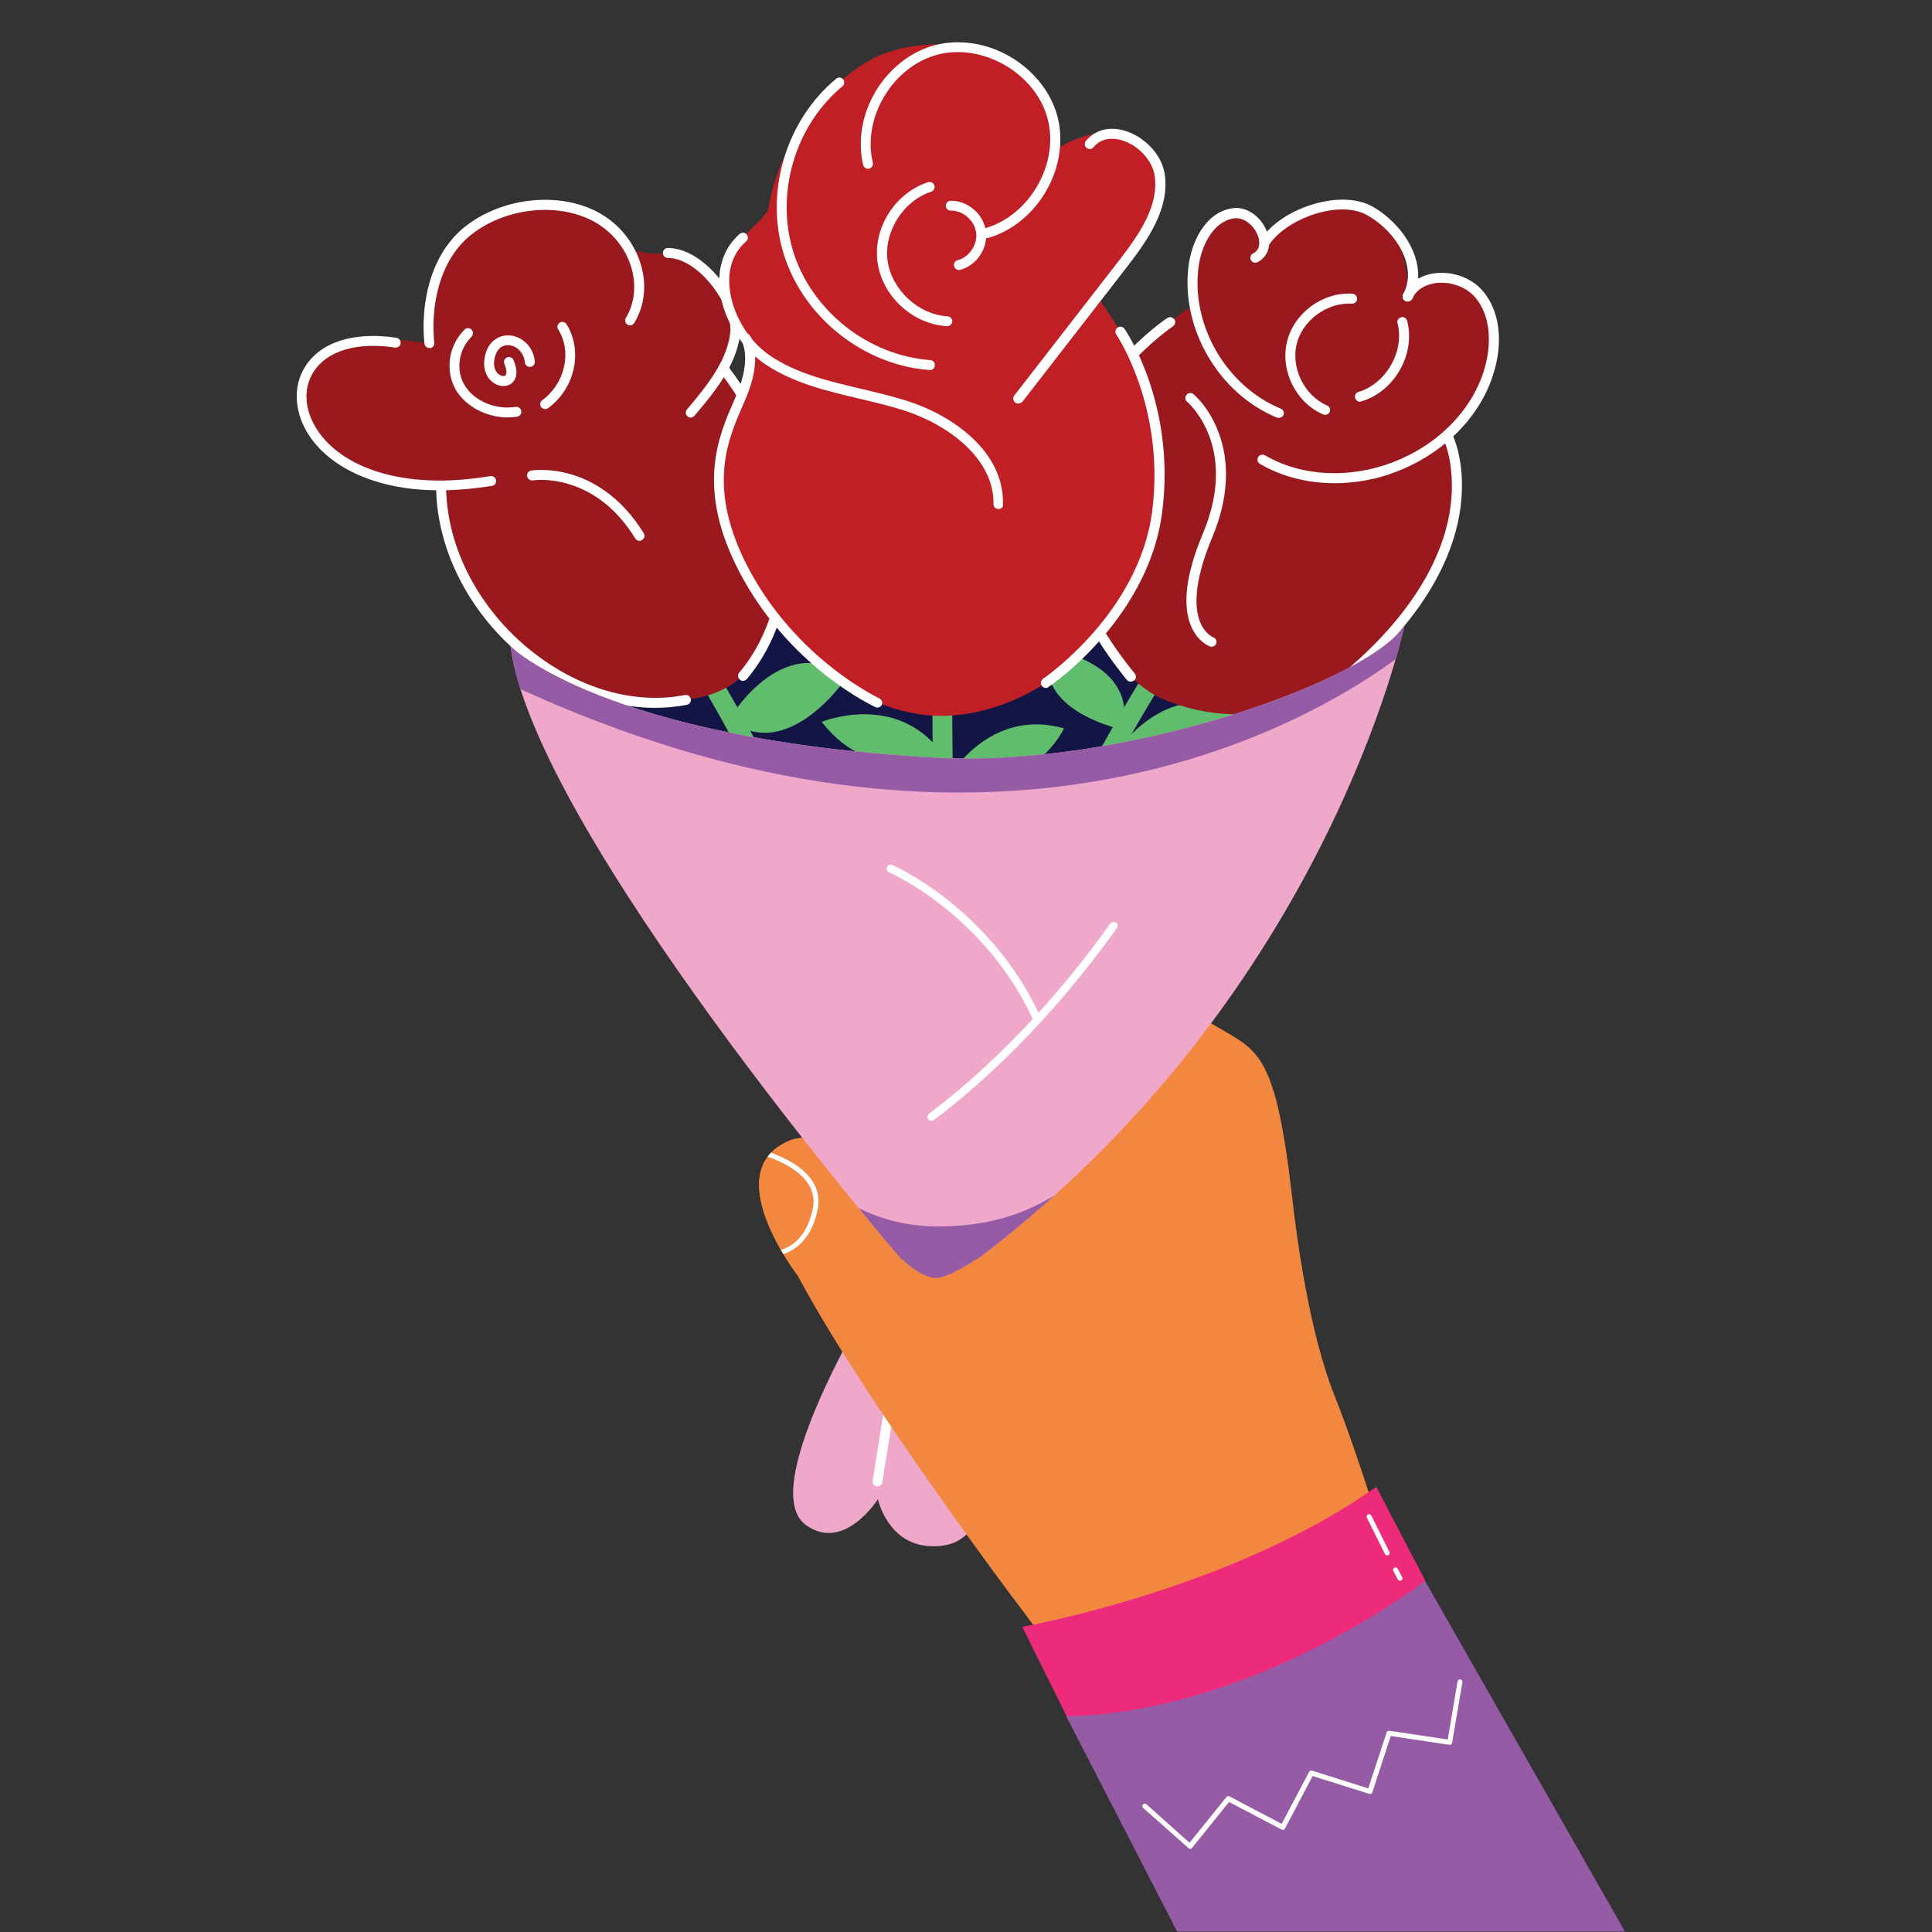 <svg xmlns="http://www.w3.org/2000/svg" xmlns:xlink="http://www.w3.org/1999/xlink" width="500" zoomAndPan="magnify" viewBox="0 0 375 375" height="500" preserveAspectRatio="xMidYMid meet" version="1.2"><rect x="0" y="0" width="375" height="375" fill="#333333" stroke="none"/><defs><clipPath id="25ba0f378e"><path d="M 206 306 L 325.094 306 L 325.094 374.918 L 206 374.918 Z M 206 306 "/></clipPath><clipPath id="84120284d5"><path d="M 147.105 222 L 159 222 L 159 244 L 147.105 244 Z M 147.105 222 "/></clipPath><clipPath id="843b815d18"><path d="M 269.734 302.617 C 269.734 302.617 263.938 283.172 259.02 270.871 C 254.133 258.602 251.73 240.477 250.797 232.336 C 247.664 204.953 244.383 204.074 236.832 199.652 C 206.387 181.938 189.348 177.809 189.348 177.809 C 172.723 167.266 189.438 209.316 189.438 209.316 C 205.801 231.016 198.422 235.848 198.422 235.848 C 182.469 254.914 178.34 243.141 178.34 243.141 C 172.371 215.613 153.723 221.207 153.723 221.207 C 138.734 226.828 154.836 247.562 154.836 247.562 C 170.816 277.402 207.969 325.105 207.969 325.105 Z M 269.734 302.617 "/></clipPath><clipPath id="6fbb5f8ad0"><path d="M 153 224 L 216 224 L 216 251 L 153 251 Z M 153 224 "/></clipPath><clipPath id="c71bba2ae6"><path d="M 190.695 243.668 C 257.879 192.215 272.574 121.492 272.574 121.492 C 265.402 132.27 218.098 149.109 181.504 147.059 C 117.219 143.484 99.098 125.477 99.098 125.477 C 103.723 161.32 174.301 243.668 174.301 243.668 C 174.301 243.668 145.523 288.121 156.414 296 C 163.852 301.387 170.406 290.992 170.406 290.992 C 170.406 290.992 172.223 299.57 180.305 300.098 C 190.082 300.742 190.316 291.52 190.316 291.52 C 190.316 291.52 194.793 303.172 203.164 298.574 C 211.098 294.184 199.652 262.938 191.309 246.711 Z M 190.695 243.668 "/></clipPath><clipPath id="be49c99061"><path d="M 99.098 121.316 L 272.691 121.316 L 272.691 154 L 99.098 154 Z M 99.098 121.316 "/></clipPath><clipPath id="1bf8beecbd"><path d="M 190.695 243.668 C 257.879 192.215 272.574 121.492 272.574 121.492 C 265.402 132.27 218.098 149.109 181.504 147.059 C 117.219 143.484 99.098 125.477 99.098 125.477 C 103.723 161.32 174.301 243.668 174.301 243.668 C 174.301 243.668 145.523 288.121 156.414 296 C 163.852 301.387 170.406 290.992 170.406 290.992 C 170.406 290.992 172.223 299.57 180.305 300.098 C 190.082 300.742 190.316 291.52 190.316 291.52 C 190.316 291.52 194.793 303.172 203.164 298.574 C 211.098 294.184 199.652 262.938 191.309 246.711 Z M 190.695 243.668 "/></clipPath><clipPath id="7c4afba9d3"><path d="M 206 306 L 219.414 306 L 219.414 311 L 206 311 Z M 206 306 "/></clipPath><clipPath id="7ea929e247"><path d="M 149.625 212.977 C 149.625 212.977 167.539 236.492 174.301 243.668 C 175.766 245.219 179.133 248.031 181.68 248.059 C 184.254 248.09 190.695 243.668 190.695 243.668 L 219.148 271.691 L 208.406 310.023 L 167.219 310.902 L 142.742 306.363 L 139.582 278.426 L 136.215 228.703 Z M 149.625 212.977 "/></clipPath><clipPath id="596a2510f0"><path d="M 147 212.977 L 219.414 212.977 L 219.414 311 L 147 311 Z M 147 212.977 "/></clipPath><clipPath id="7fa98cf3d9"><path d="M 149.625 212.977 C 149.625 212.977 167.539 236.492 174.301 243.668 C 175.766 245.219 179.133 248.031 181.68 248.059 C 184.254 248.09 190.695 243.668 190.695 243.668 L 219.148 271.691 L 208.406 310.023 L 167.219 310.902 L 142.742 306.363 L 139.582 278.426 L 136.215 228.703 Z M 149.625 212.977 "/></clipPath><clipPath id="85012299ee"><path d="M 147.105 222 L 159 222 L 159 244 L 147.105 244 Z M 147.105 222 "/></clipPath><clipPath id="200f8691f1"><path d="M 149.625 212.977 C 149.625 212.977 167.539 236.492 174.301 243.668 C 175.766 245.219 179.133 248.031 181.68 248.059 C 184.254 248.09 190.695 243.668 190.695 243.668 L 219.148 271.691 L 208.406 310.023 L 167.219 310.902 L 142.742 306.363 L 139.582 278.426 L 136.215 228.703 Z M 149.625 212.977 "/></clipPath><clipPath id="c174efa53f"><path d="M 269.734 302.617 C 269.734 302.617 263.938 283.172 259.02 270.871 C 254.133 258.602 251.73 240.477 250.797 232.336 C 247.664 204.953 244.383 204.074 236.832 199.652 C 206.387 181.938 189.348 177.809 189.348 177.809 C 172.723 167.266 189.438 209.316 189.438 209.316 C 205.801 231.016 198.422 235.848 198.422 235.848 C 182.469 254.914 178.34 243.141 178.34 243.141 C 172.371 215.613 153.723 221.207 153.723 221.207 C 138.734 226.828 154.836 247.562 154.836 247.562 C 170.816 277.402 207.969 325.105 207.969 325.105 Z M 269.734 302.617 "/></clipPath><clipPath id="6484e1c586"><path d="M 198 288 L 219.414 288 L 219.414 311 L 198 311 Z M 198 288 "/></clipPath><clipPath id="88760602b4"><path d="M 149.625 212.977 C 149.625 212.977 167.539 236.492 174.301 243.668 C 175.766 245.219 179.133 248.031 181.68 248.059 C 184.254 248.09 190.695 243.668 190.695 243.668 L 219.148 271.691 L 208.406 310.023 L 167.219 310.902 L 142.742 306.363 L 139.582 278.426 L 136.215 228.703 Z M 149.625 212.977 "/></clipPath></defs><g id="098c9fd1ae"><g clip-rule="nonzero" clip-path="url(#25ba0f378e)"><path style=" stroke:none;fill-rule:nonzero;fill:#965ba5;fill-opacity:1;" d="M 206.973 333.16 L 328.664 569.426 L 411.305 543.098 L 276.586 306.832 L 207.41 326.25 Z M 206.973 333.16 "/></g><path style=" stroke:none;fill-rule:nonzero;fill:#f28740;fill-opacity:1;" d="M 269.734 302.617 C 269.734 302.617 263.938 283.172 259.02 270.871 C 254.133 258.602 251.73 240.477 250.797 232.336 C 247.664 204.953 244.383 204.074 236.832 199.652 C 206.387 181.938 189.348 177.809 189.348 177.809 C 172.723 167.266 189.438 209.316 189.438 209.316 C 205.801 231.016 198.422 235.848 198.422 235.848 C 182.469 254.914 178.34 243.141 178.34 243.141 C 172.371 215.613 153.723 221.207 153.723 221.207 C 138.734 226.828 154.836 247.562 154.836 247.562 C 170.816 277.402 207.969 325.105 207.969 325.105 Z M 269.734 302.617 "/><g clip-rule="nonzero" clip-path="url(#84120284d5)"><g clip-rule="nonzero" clip-path="url(#843b815d18)"><path style=" stroke:none;fill-rule:nonzero;fill:#ffffff;fill-opacity:1;" d="M 150.707 243.695 C 150.441 243.695 150.238 243.492 150.238 243.258 C 150.238 242.992 150.414 242.758 150.676 242.758 C 150.91 242.73 156.297 242.32 157.789 234.414 C 159.285 226.566 146.375 223.695 146.227 223.695 C 145.965 223.637 145.816 223.375 145.875 223.141 C 145.934 222.875 146.168 222.73 146.434 222.789 C 146.988 222.906 160.395 225.863 158.727 234.617 C 157.09 243.258 150.824 243.695 150.707 243.695 C 150.734 243.695 150.734 243.695 150.707 243.695 Z M 150.707 243.695 "/></g></g><path style=" stroke:none;fill-rule:nonzero;fill:#ee2b7b;fill-opacity:1;" d="M 198.422 315.766 C 198.422 315.766 239.086 308.562 267.129 288.59 L 276.645 306.805 C 276.645 306.805 243.855 332.34 207.031 333.129 Z M 198.422 315.766 "/><path style=" stroke:none;fill-rule:nonzero;fill:#ffffff;fill-opacity:1;" d="M 269.266 301.914 C 269.09 301.914 268.914 301.824 268.828 301.648 L 265.316 294.594 C 265.199 294.359 265.285 294.066 265.52 293.949 C 265.754 293.832 266.047 293.918 266.164 294.152 L 269.676 301.211 C 269.793 301.445 269.707 301.738 269.473 301.855 C 269.414 301.883 269.355 301.914 269.266 301.914 Z M 269.266 301.914 "/><path style=" stroke:none;fill-rule:nonzero;fill:#ffffff;fill-opacity:1;" d="M 271.727 306.805 C 271.551 306.805 271.402 306.715 271.316 306.57 L 270.438 304.93 C 270.32 304.695 270.41 304.402 270.645 304.285 C 270.879 304.168 271.168 304.258 271.285 304.492 L 272.164 306.129 C 272.281 306.363 272.195 306.656 271.961 306.773 C 271.871 306.805 271.812 306.805 271.727 306.805 Z M 271.727 306.805 "/><path style=" stroke:none;fill-rule:nonzero;fill:#ffffff;fill-opacity:1;" d="M 230.977 358.812 C 230.859 358.812 230.742 358.785 230.656 358.695 L 221.871 350.906 C 221.668 350.73 221.668 350.438 221.844 350.234 C 222.02 350.027 222.312 350.027 222.516 350.203 L 230.887 357.672 L 238.062 348.797 C 238.207 348.621 238.441 348.562 238.645 348.68 L 248.773 354.012 L 254.102 343.906 C 254.219 343.703 254.453 343.613 254.66 343.672 L 265.578 347.129 L 269.148 336.266 C 269.207 336.031 269.441 335.914 269.676 335.941 L 281.008 337.641 L 282.91 326.367 C 282.969 326.102 283.203 325.926 283.465 325.984 C 283.727 326.043 283.902 326.277 283.844 326.543 L 281.855 338.285 C 281.797 338.547 281.562 338.723 281.328 338.664 L 269.941 336.969 L 266.367 347.891 C 266.281 348.125 266.02 348.27 265.785 348.184 L 254.777 344.727 L 249.418 354.918 C 249.359 355.035 249.273 355.125 249.125 355.152 C 249.008 355.184 248.891 355.184 248.773 355.125 L 238.559 349.766 L 231.328 358.727 C 231.238 358.812 231.121 358.902 231.004 358.902 C 231.004 358.812 231.004 358.812 230.977 358.812 Z M 230.977 358.812 "/><path style=" stroke:none;fill-rule:nonzero;fill:#131544;fill-opacity:1;" d="M 103.254 124.598 C 103.254 124.598 183.492 58.035 268.621 124.801 L 211.422 173.414 L 124.125 149.578 Z M 103.254 124.598 "/><path style=" stroke:none;fill-rule:nonzero;fill:#60bd6e;fill-opacity:1;" d="M 166.133 207.441 C 161.508 183.957 151.82 162.141 144.531 147.965 C 136.625 132.594 129.688 122.664 129.602 122.578 L 132.762 120.379 C 132.82 120.469 139.848 130.602 147.926 146.18 C 155.332 160.559 165.199 182.785 169.91 206.738 Z M 166.133 207.441 "/><path style=" stroke:none;fill-rule:nonzero;fill:#99191e;fill-opacity:1;" d="M 149.332 89.164 C 147.223 84.449 146.785 84.535 145.172 79.676 C 144.031 76.191 140.195 74.082 140.812 70.684 C 145.086 59.969 138.82 49.043 127.23 49.191 C 120.262 49.277 120.055 44.711 115.547 41.957 C 99.594 33.492 77.871 50.449 83.348 66.555 C 76.059 65.969 68.445 63.891 62.621 69.457 C 49.445 83.512 70.496 95.988 85.629 95.051 C 87.914 112.328 92.773 119.094 106.914 130.074 C 111.156 133.645 129.219 139.59 133.141 135.812 C 155.07 133.676 155.215 103.688 149.332 89.164 Z M 149.332 89.164 "/><path style=" stroke:none;fill-rule:nonzero;fill:#ffffff;fill-opacity:1;" d="M 127.141 137.395 C 118.562 137.395 109.664 134.086 101.938 127.879 C 91.398 119.473 84.957 107.23 84.664 95.109 C 84.664 94.582 85.074 94.141 85.602 94.113 C 86.129 94.113 86.566 94.523 86.598 95.051 C 86.891 106.617 93.066 118.301 103.137 126.355 C 112.355 133.703 123.188 136.809 132.938 134.906 C 133.465 134.789 133.961 135.141 134.078 135.668 C 134.195 136.195 133.844 136.691 133.316 136.809 C 131.297 137.191 129.219 137.395 127.141 137.395 Z M 127.141 137.395 "/><path style=" stroke:none;fill-rule:nonzero;fill:#ffffff;fill-opacity:1;" d="M 98.539 81.023 C 94.531 81.023 90.547 79 88.586 75.84 C 86.332 72.148 86.977 67.141 90.168 63.98 C 90.547 63.598 91.164 63.598 91.516 63.98 C 91.895 64.359 91.895 64.973 91.516 65.355 C 88.969 67.902 88.41 71.914 90.227 74.844 C 92.07 77.859 96.199 79.586 100.062 78.973 C 100.59 78.883 101.086 79.234 101.176 79.762 C 101.262 80.289 100.91 80.789 100.383 80.875 C 99.77 80.965 99.156 81.023 98.539 81.023 Z M 98.539 81.023 "/><path style=" stroke:none;fill-rule:nonzero;fill:#ffffff;fill-opacity:1;" d="M 105.828 79.41 C 105.535 79.41 105.242 79.266 105.039 79.031 C 104.715 78.59 104.832 78.008 105.242 77.684 C 109.664 74.461 111.07 68.285 108.348 63.949 C 108.055 63.512 108.199 62.895 108.641 62.633 C 109.078 62.34 109.695 62.484 109.957 62.926 C 113.207 68.137 111.598 75.457 106.355 79.234 C 106.211 79.352 106.004 79.41 105.828 79.41 Z M 105.828 79.41 "/><path style=" stroke:none;fill-rule:nonzero;fill:#ffffff;fill-opacity:1;" d="M 144.207 132.152 C 143.973 132.152 143.77 132.094 143.594 131.918 C 143.184 131.566 143.125 130.98 143.477 130.57 C 155.535 116.281 154.016 90.805 140.02 72.59 C 139.699 72.18 139.789 71.562 140.195 71.242 C 140.605 70.918 141.223 71.008 141.543 71.418 C 148.336 80.289 152.551 91.242 153.371 102.312 C 154.25 113.879 151.234 124.332 144.969 131.801 C 144.766 132.035 144.473 132.152 144.207 132.152 Z M 144.207 132.152 "/><path style=" stroke:none;fill-rule:nonzero;fill:#ffffff;fill-opacity:1;" d="M 134.078 81.051 C 133.844 81.051 133.641 80.992 133.465 80.816 C 133.055 80.465 132.996 79.879 133.348 79.469 C 136.832 75.34 141.133 70.188 141.75 64.535 C 142.043 61.781 140.227 57.594 137.301 54.375 C 134.84 51.648 132.059 50.07 129.688 50.07 C 129.66 50.07 129.66 50.07 129.629 50.07 C 129.102 50.07 128.664 49.629 128.664 49.102 C 128.664 48.574 129.102 48.137 129.629 48.137 C 129.66 48.137 129.66 48.137 129.688 48.137 C 132.613 48.137 135.895 49.922 138.762 53.055 C 142.07 56.715 144.062 61.402 143.68 64.711 C 143.008 70.949 138.469 76.367 134.812 80.672 C 134.605 80.934 134.344 81.051 134.078 81.051 Z M 134.078 81.051 "/><path style=" stroke:none;fill-rule:nonzero;fill:#ffffff;fill-opacity:1;" d="M 83.348 67.551 C 82.848 67.551 82.438 67.172 82.379 66.672 C 81.621 59.207 83.348 49.277 90.547 43.773 C 97.719 38.297 108.434 37.184 115.957 41.137 C 120.086 43.305 123.188 47.109 124.449 51.562 C 125.559 55.457 125.09 59.383 123.129 62.66 C 122.867 63.129 122.254 63.277 121.812 63.012 C 121.344 62.75 121.199 62.133 121.492 61.695 C 123.16 58.883 123.539 55.488 122.602 52.117 C 121.492 48.195 118.738 44.828 115.078 42.895 C 108.172 39.262 98.336 40.316 91.719 45.355 C 85.16 50.363 83.582 59.559 84.285 66.527 C 84.344 67.055 83.961 67.523 83.434 67.582 C 83.406 67.551 83.375 67.551 83.348 67.551 Z M 83.348 67.551 "/><path style=" stroke:none;fill-rule:nonzero;fill:#ffffff;fill-opacity:1;" d="M 85.277 95.168 C 80.594 95.168 76.293 94.551 72.484 93.293 C 65.461 91.008 61.801 87.262 59.984 84.508 C 57.086 80.086 56.797 74.961 59.254 71.125 C 62.27 66.352 68.738 64.332 76.938 65.559 C 77.461 65.648 77.812 66.117 77.754 66.645 C 77.695 67.172 77.199 67.523 76.672 67.465 C 69.266 66.352 63.469 68.078 60.863 72.18 C 58.785 75.43 59.078 79.645 61.598 83.48 C 63.234 85.973 66.574 89.398 73.102 91.508 C 79.277 93.496 86.715 93.82 95.172 92.414 C 95.699 92.324 96.199 92.676 96.285 93.203 C 96.375 93.73 96.023 94.23 95.496 94.316 C 91.867 94.875 88.5 95.168 85.277 95.168 Z M 85.277 95.168 "/><path style=" stroke:none;fill-rule:nonzero;fill:#ffffff;fill-opacity:1;" d="M 97.719 74.93 C 97.223 74.93 96.695 74.812 96.199 74.551 C 94.91 73.879 93.68 72.266 94.031 69.688 C 94.5 66.234 96.844 65.062 98.715 65.09 C 100.941 65.148 103.488 66.938 103.809 70.156 C 103.867 70.684 103.488 71.152 102.93 71.211 C 102.402 71.27 101.938 70.859 101.879 70.332 C 101.672 68.227 100.062 67.023 98.656 66.996 C 97.191 66.965 96.199 68.051 95.934 69.922 C 95.699 71.504 96.375 72.441 97.078 72.824 C 97.484 73.027 97.895 73.059 98.102 72.883 C 98.363 72.648 98.422 71.828 97.895 70.625 C 97.691 70.129 97.926 69.57 98.422 69.367 C 98.922 69.164 99.477 69.398 99.68 69.895 C 100.793 72.5 99.973 73.789 99.418 74.316 C 98.949 74.727 98.363 74.93 97.719 74.93 Z M 97.719 74.93 "/><path style=" stroke:none;fill-rule:nonzero;fill:#ffffff;fill-opacity:1;" d="M 124.125 104.977 C 123.805 104.977 123.48 104.832 123.305 104.508 C 119.91 99.031 115.547 95.488 110.309 93.938 C 106.414 92.766 103.457 93.234 103.43 93.234 C 102.902 93.32 102.402 92.969 102.316 92.441 C 102.227 91.918 102.578 91.418 103.105 91.332 C 103.254 91.301 106.445 90.805 110.746 92.035 C 114.699 93.176 120.379 96.105 124.945 103.484 C 125.238 103.922 125.09 104.539 124.625 104.801 C 124.477 104.918 124.301 104.977 124.125 104.977 Z M 124.125 104.977 "/><path style=" stroke:none;fill-rule:nonzero;fill:#60bd6e;fill-opacity:1;" d="M 164.496 131.273 C 164.496 131.273 153.105 148.523 141.484 139.738 C 141.457 139.738 151.555 122.254 164.496 131.273 Z M 164.496 131.273 "/><path style=" stroke:none;fill-rule:nonzero;fill:#60bd6e;fill-opacity:1;" d="M 241.484 139.473 C 241.484 139.473 229.777 152.887 218.125 144.188 C 218.125 144.188 228.488 130.426 241.484 139.473 Z M 241.484 139.473 "/><path style=" stroke:none;fill-rule:nonzero;fill:#60bd6e;fill-opacity:1;" d="M 190.316 217.926 L 186.539 217.195 C 191.66 191.191 202.348 167.117 210.398 151.449 C 219.148 134.555 226.762 123.574 226.848 123.457 L 230.012 125.652 C 229.953 125.77 222.43 136.547 213.793 153.266 C 205.859 168.699 195.352 192.391 190.316 217.926 Z M 190.316 217.926 "/><path style=" stroke:none;fill-rule:nonzero;fill:#99191e;fill-opacity:1;" d="M 289.582 62.074 C 288.09 57.273 286.918 57.508 283.145 54.227 C 281.328 52.645 273.773 54.727 273.25 57.594 C 273.219 57.828 273.832 46.086 267.453 42.016 C 263.121 36.891 251.469 40.199 246.285 45.676 C 244.59 42.602 240.637 39.176 235.633 43.273 C 230.887 47.199 231.297 58.648 231.062 59.734 C 227.785 60.961 213.586 74.93 210.191 81.988 C 199.242 104.539 213.762 130.66 225.734 135.695 C 243.562 143.223 261.273 135.141 268.68 124.801 C 275.035 115.898 288.938 94.961 281.211 85.004 C 285.953 83.129 291.809 69.25 289.582 62.074 Z M 289.582 62.074 "/><path style=" stroke:none;fill-rule:nonzero;fill:#ffffff;fill-opacity:1;" d="M 248.219 81.109 C 248.102 81.109 247.984 81.082 247.84 81.051 C 236.539 76.395 229.191 63.773 230.684 51.68 C 231.27 47.051 233.816 41.312 239.113 40.434 C 242.277 39.906 245.117 42.484 246.023 45.266 C 246.844 47.695 246.082 49.836 244.09 50.891 C 243.621 51.125 243.039 50.949 242.805 50.48 C 242.57 50.012 242.746 49.426 243.215 49.191 C 244.824 48.371 244.441 46.613 244.207 45.91 C 243.562 43.949 241.543 42.047 239.438 42.395 C 235.457 43.039 233.145 47.668 232.617 51.973 C 231.211 63.246 238.09 74.988 248.598 79.324 C 249.098 79.527 249.332 80.086 249.125 80.582 C 248.98 80.875 248.629 81.109 248.219 81.109 Z M 248.219 81.109 "/><path style=" stroke:none;fill-rule:nonzero;fill:#ffffff;fill-opacity:1;" d="M 273.219 58.531 C 273.074 58.531 272.926 58.504 272.781 58.414 C 272.312 58.18 272.137 57.594 272.371 57.098 C 275.211 51.738 270.996 44.973 265.461 41.812 C 259.957 38.617 249.477 42.512 246.258 47.637 C 245.965 48.078 245.379 48.223 244.941 47.93 C 244.5 47.637 244.355 47.051 244.648 46.613 C 246.492 43.684 250.18 41.109 254.602 39.73 C 259.168 38.297 263.531 38.441 266.484 40.141 C 272.809 43.801 277.551 51.68 274.125 58.004 C 273.922 58.355 273.57 58.531 273.219 58.531 Z M 273.219 58.531 "/><path style=" stroke:none;fill-rule:nonzero;fill:#ffffff;fill-opacity:1;" d="M 259.02 93.789 C 253.84 93.789 248.805 92.531 244.559 90.043 C 244.09 89.777 243.945 89.191 244.207 88.723 C 244.473 88.254 245.059 88.109 245.527 88.371 C 252.523 92.473 261.801 92.969 270.293 89.75 C 278.781 86.527 285.398 79.996 287.914 72.297 C 289.789 66.527 289.203 61.051 286.305 57.684 C 284.605 55.691 281.59 54.609 278.809 54.93 C 277.523 55.078 275.211 55.691 274.066 57.977 C 273.832 58.445 273.25 58.648 272.781 58.414 C 272.312 58.18 272.105 57.594 272.34 57.125 C 273.484 54.871 275.738 53.379 278.578 53.027 C 282.031 52.617 285.66 53.965 287.797 56.453 C 291.137 60.348 291.867 66.527 289.758 72.91 C 287.066 81.168 280.039 88.109 270.996 91.566 C 267.102 93.086 263.004 93.789 259.02 93.789 Z M 259.02 93.789 "/><path style=" stroke:none;fill-rule:nonzero;fill:#ffffff;fill-opacity:1;" d="M 257.207 80.523 C 257.09 80.523 256.941 80.496 256.824 80.438 C 251.527 78.152 248.453 71.945 249.801 66.352 C 251.145 60.758 256.738 56.629 262.504 57.008 C 263.031 57.039 263.441 57.508 263.414 58.035 C 263.383 58.562 262.914 58.973 262.387 58.941 C 257.617 58.648 252.785 62.164 251.672 66.82 C 250.562 71.477 253.195 76.805 257.586 78.707 C 258.086 78.914 258.289 79.5 258.086 79.969 C 257.938 80.32 257.559 80.523 257.207 80.523 Z M 257.207 80.523 "/><path style=" stroke:none;fill-rule:nonzero;fill:#ffffff;fill-opacity:1;" d="M 263.969 77.977 C 263.559 77.977 263.18 77.715 263.031 77.273 C 262.887 76.777 263.18 76.219 263.676 76.074 C 269.031 74.492 272.664 68.137 271.258 62.75 C 271.109 62.223 271.434 61.723 271.961 61.578 C 272.488 61.43 272.984 61.754 273.133 62.281 C 274.801 68.754 270.645 76.043 264.203 77.918 C 264.172 77.949 264.055 77.977 263.969 77.977 Z M 263.969 77.977 "/><path style=" stroke:none;fill-rule:nonzero;fill:#ffffff;fill-opacity:1;" d="M 235.164 125.535 C 235.047 125.535 234.957 125.504 234.84 125.477 C 234.754 125.445 232.586 124.656 231.27 121.727 C 229.426 117.57 230.156 111.449 233.492 103.543 C 240.578 86.617 230.508 78.066 230.422 77.977 C 230.012 77.625 229.953 77.039 230.305 76.629 C 230.656 76.219 231.238 76.16 231.648 76.512 C 231.766 76.602 234.578 78.941 236.391 83.598 C 238.09 87.844 239.262 94.875 235.281 104.332 C 231.445 113.5 231.941 118.391 232.996 120.879 C 233.934 123.074 235.426 123.66 235.484 123.691 C 235.98 123.867 236.246 124.422 236.07 124.918 C 235.922 125.301 235.543 125.535 235.164 125.535 Z M 235.164 125.535 "/><path style=" stroke:none;fill-rule:nonzero;fill:#ffffff;fill-opacity:1;" d="M 219.441 132.301 C 219.148 132.301 218.887 132.184 218.711 131.949 C 208.141 119.004 203.75 106.059 205.652 93.469 C 207.207 83.16 212.797 75.105 217.246 70.129 C 222.02 64.77 226.379 61.84 226.586 61.723 C 227.023 61.43 227.609 61.547 227.934 61.988 C 228.254 62.426 228.109 63.012 227.668 63.336 C 227.492 63.453 210.457 74.961 207.617 93.789 C 205.801 105.824 210.047 118.242 220.262 130.746 C 220.613 131.156 220.527 131.773 220.117 132.094 C 219.883 132.211 219.676 132.301 219.441 132.301 Z M 219.441 132.301 "/><path style=" stroke:none;fill-rule:nonzero;fill:#ffffff;fill-opacity:1;" d="M 258.32 134.758 C 258.027 134.758 257.734 134.641 257.559 134.379 C 257.234 133.969 257.293 133.352 257.734 133.031 C 274.77 119.793 279.98 107.555 281.355 99.59 C 282.82 91.008 280.305 85.504 280.273 85.445 C 280.039 84.977 280.246 84.391 280.742 84.156 C 281.211 83.922 281.797 84.125 282.031 84.625 C 282.148 84.859 284.84 90.688 283.289 99.766 C 281.883 108.082 276.527 120.848 258.934 134.523 C 258.727 134.672 258.523 134.758 258.32 134.758 Z M 258.32 134.758 "/><path style=" stroke:none;fill-rule:nonzero;fill:#60bd6e;fill-opacity:1;" d="M 217.922 141.613 C 217.922 141.613 200.387 138.125 203.691 126.004 C 203.691 125.973 220.934 128.348 217.922 141.613 Z M 217.922 141.613 "/><path style=" stroke:none;fill-rule:nonzero;fill:#60bd6e;fill-opacity:1;" d="M 189.406 226.711 C 178.195 178.363 181.414 117.629 181.445 117.012 L 185.281 117.219 C 185.25 117.832 182.09 178.012 193.152 225.832 Z M 189.406 226.711 "/><path style=" stroke:none;fill-rule:nonzero;fill:#c01f26;fill-opacity:1;" d="M 212.945 57.566 C 238.062 32.117 219.766 19.117 204.688 29.188 C 206.855 10.477 182.352 4.035 168.445 11.91 C 160.133 16.656 150.793 28.516 149.156 40.582 C 146.258 46 135.133 48.457 144.766 65.676 C 148.043 71.562 140.664 82.605 140.078 89.223 C 137.973 112.855 161.801 141.055 185.426 138.828 C 214.172 136.164 241.836 96.836 212.945 57.566 Z M 212.945 57.566 "/><path style=" stroke:none;fill-rule:nonzero;fill:#ffffff;fill-opacity:1;" d="M 180.508 71.828 C 180.477 71.828 180.449 71.828 180.449 71.828 C 167.715 70.891 156.152 61.781 152.23 49.66 C 148.305 37.535 152.492 23.391 162.301 15.277 C 162.707 14.93 163.324 14.988 163.645 15.395 C 163.969 15.805 163.938 16.422 163.527 16.742 C 154.277 24.387 150.414 37.652 154.043 49.074 C 157.703 60.465 168.594 69.016 180.566 69.895 C 181.094 69.922 181.504 70.391 181.445 70.918 C 181.414 71.445 181.004 71.828 180.508 71.828 Z M 180.508 71.828 "/><path style=" stroke:none;fill-rule:nonzero;fill:#ffffff;fill-opacity:1;" d="M 191.367 46.203 C 190.957 46.203 190.547 45.91 190.43 45.5 C 190.285 44.973 190.578 44.445 191.105 44.328 C 199.859 41.898 205.652 31.738 203.34 23.039 C 201.027 14.285 190.898 8.398 182.148 10.562 C 173.363 12.762 167.305 22.805 169.414 31.562 C 169.531 32.09 169.207 32.586 168.711 32.734 C 168.184 32.852 167.688 32.527 167.539 32.031 C 166.426 27.344 167.336 22.074 170.027 17.621 C 172.75 13.141 176.965 9.891 181.68 8.719 C 186.363 7.547 191.66 8.398 196.168 11.062 C 200.676 13.727 203.984 17.914 205.246 22.57 C 206.473 27.227 205.684 32.527 203.078 37.039 C 200.473 41.578 196.316 44.945 191.633 46.234 C 191.543 46.203 191.457 46.203 191.367 46.203 Z M 191.367 46.203 "/><path style=" stroke:none;fill-rule:nonzero;fill:#ffffff;fill-opacity:1;" d="M 183.844 63.305 C 183.816 63.305 183.816 63.305 183.785 63.305 C 177.113 62.926 171.199 57.449 170.32 50.832 C 169.441 44.211 173.746 37.449 180.129 35.367 C 180.625 35.191 181.18 35.484 181.355 35.984 C 181.531 36.48 181.238 37.039 180.742 37.215 C 175.324 38.969 171.52 45.004 172.281 50.598 C 173.043 56.188 178.223 61.078 183.934 61.402 C 184.461 61.43 184.871 61.898 184.84 62.426 C 184.781 62.926 184.344 63.305 183.844 63.305 Z M 183.844 63.305 "/><path style=" stroke:none;fill-rule:nonzero;fill:#ffffff;fill-opacity:1;" d="M 186.129 52.41 C 185.688 52.41 185.309 52.117 185.191 51.68 C 185.047 51.152 185.367 50.625 185.863 50.508 C 188.148 49.922 189.789 47.461 189.465 45.121 C 189.145 42.777 186.891 40.844 184.547 40.875 C 184.02 40.902 183.582 40.465 183.582 39.938 C 183.582 39.41 183.992 38.969 184.52 38.969 C 184.547 38.969 184.578 38.969 184.605 38.969 C 187.914 38.969 190.93 41.605 191.367 44.887 C 191.809 48.195 189.555 51.562 186.332 52.383 C 186.273 52.383 186.215 52.41 186.129 52.41 Z M 186.129 52.41 "/><path style=" stroke:none;fill-rule:nonzero;fill:#ffffff;fill-opacity:1;" d="M 197.633 78.328 C 197.43 78.328 197.223 78.27 197.047 78.125 C 196.637 77.801 196.551 77.188 196.871 76.777 L 217.129 50.656 C 221.082 45.559 224.859 40.113 224.156 34.344 C 223.805 31.27 221.023 28.195 217.746 27.227 C 216.426 26.848 213.969 26.496 212.242 28.574 C 211.891 28.984 211.305 29.043 210.895 28.691 C 210.484 28.34 210.426 27.754 210.777 27.344 C 212.562 25.207 215.316 24.473 218.328 25.383 C 221.812 26.406 225.59 29.746 226.117 34.109 C 226.906 40.641 222.867 46.469 218.711 51.855 L 198.453 77.977 C 198.219 78.184 197.926 78.328 197.633 78.328 Z M 197.633 78.328 "/><path style=" stroke:none;fill-rule:nonzero;fill:#ffffff;fill-opacity:1;" d="M 193.797 98.797 C 193.242 98.797 192.832 98.359 192.832 97.832 C 193.008 89.164 184.227 82.488 175.5 79.676 C 172.664 78.766 169.648 78.066 166.719 77.363 C 160.512 75.898 154.043 74.375 148.598 70.742 C 143.652 67.434 140.02 61.312 139.641 55.574 C 139.379 51.414 140.723 47.902 143.562 45.414 C 143.973 45.062 144.59 45.09 144.91 45.5 C 145.262 45.91 145.23 46.527 144.824 46.848 C 141.836 49.453 141.398 52.969 141.574 55.43 C 141.926 60.641 145.145 66.176 149.625 69.133 C 154.777 72.559 160.777 73.965 167.102 75.457 C 170.027 76.16 173.07 76.863 176.027 77.801 C 184.781 80.582 194.883 87.523 194.676 97.832 C 194.766 98.387 194.324 98.797 193.797 98.797 Z M 193.797 98.797 "/><path style=" stroke:none;fill-rule:nonzero;fill:#ffffff;fill-opacity:1;" d="M 170.32 137.336 C 170.176 137.336 170.059 137.309 169.91 137.25 C 169.238 136.926 153.105 129.371 143.477 110.949 C 135.074 94.816 139.438 84.742 142.336 78.094 C 142.801 77.012 143.242 75.984 143.562 75.078 C 145.699 69.105 143.973 66.234 143.973 66.203 C 143.68 65.766 143.828 65.148 144.266 64.887 C 144.707 64.594 145.289 64.711 145.582 65.148 C 145.672 65.297 147.895 68.754 145.379 75.75 C 145.027 76.719 144.59 77.773 144.09 78.883 C 141.191 85.59 137.211 94.758 145.172 110.102 C 154.484 127.938 170.496 135.461 170.672 135.551 C 171.141 135.785 171.375 136.34 171.141 136.84 C 171.023 137.133 170.672 137.336 170.32 137.336 Z M 170.32 137.336 "/><path style=" stroke:none;fill-rule:nonzero;fill:#ffffff;fill-opacity:1;" d="M 202.992 133.527 C 202.668 133.527 202.375 133.383 202.199 133.09 C 201.906 132.652 202.023 132.066 202.465 131.742 C 202.641 131.625 221.141 119.004 223.656 99.09 C 226.176 79.117 216.777 65.062 216.66 64.918 C 216.367 64.477 216.484 63.891 216.926 63.57 C 217.363 63.277 217.949 63.395 218.27 63.832 C 218.68 64.418 228.227 78.59 225.59 99.324 C 224.215 110.219 218.301 118.859 213.559 124.215 C 208.465 130.016 203.723 133.207 203.516 133.324 C 203.371 133.5 203.195 133.527 202.992 133.527 Z M 202.992 133.527 "/><path style=" stroke:none;fill-rule:nonzero;fill:#60bd6e;fill-opacity:1;" d="M 184.254 150.809 C 184.254 150.809 191.984 137.25 206.531 141.379 C 206.504 141.406 200.18 154.906 184.254 150.809 Z M 184.254 150.809 "/><path style=" stroke:none;fill-rule:nonzero;fill:#60bd6e;fill-opacity:1;" d="M 159.488 140.117 C 159.488 140.117 173.949 134.113 182.879 146.27 C 182.906 146.27 169.59 153.062 159.488 140.117 Z M 159.488 140.117 "/><path style=" stroke:none;fill-rule:nonzero;fill:#f0a8ca;fill-opacity:1;" d="M 190.695 243.668 C 257.879 192.215 272.574 121.492 272.574 121.492 C 265.402 132.27 218.098 149.109 181.504 147.059 C 117.219 143.484 99.098 125.477 99.098 125.477 C 103.723 161.32 174.301 243.668 174.301 243.668 C 174.301 243.668 145.523 288.121 156.414 296 C 163.852 301.387 170.406 290.992 170.406 290.992 C 170.406 290.992 172.223 299.57 180.305 300.098 C 190.082 300.742 190.316 291.52 190.316 291.52 C 190.316 291.52 194.793 303.172 203.164 298.574 C 211.098 294.184 199.652 262.938 191.309 246.711 Z M 190.695 243.668 "/><g clip-rule="nonzero" clip-path="url(#6fbb5f8ad0)"><g clip-rule="nonzero" clip-path="url(#c71bba2ae6)"><path style=" stroke:none;fill-rule:nonzero;fill:#965ba5;fill-opacity:1;" d="M 215.316 224.281 C 214.934 228 203.398 244.281 203.02 248 C 192.422 249.406 181.766 250.109 171.082 250.109 C 168.535 250.109 165.84 250.023 163.645 248.734 C 161.188 247.27 160.453 244.281 159.254 241.676 C 157.148 237.02 146.434 222.906 161.566 231.66 C 165.312 233.828 171.609 238.043 182 238.043 C 196.812 238.043 204.953 232.773 215.316 224.281 Z M 215.316 224.281 "/></g></g><g clip-rule="nonzero" clip-path="url(#be49c99061)"><g clip-rule="nonzero" clip-path="url(#1bf8beecbd)"><path style=" stroke:none;fill-rule:nonzero;fill:#965ba5;fill-opacity:1;" d="M 275.766 124.07 C 275.766 124.07 208.316 186.477 94.297 130.57 L 94.297 112.738 L 277.348 109.898 Z M 275.766 124.07 "/></g></g><path style=" stroke:none;fill-rule:nonzero;fill:#ffffff;fill-opacity:1;" d="M 180.801 217.547 C 180.566 217.547 180.332 217.43 180.188 217.254 C 179.922 216.902 180.012 216.434 180.332 216.168 C 196.082 204.281 208.172 189.551 215.52 179.242 C 215.754 178.891 216.25 178.832 216.602 179.066 C 216.953 179.301 217.043 179.797 216.777 180.148 C 209.371 190.547 197.164 205.395 181.27 217.398 C 181.121 217.488 180.945 217.547 180.801 217.547 Z M 180.801 217.547 "/><path style=" stroke:none;fill-rule:nonzero;fill:#ffffff;fill-opacity:1;" d="M 170.32 288.5 C 170.262 288.5 170.203 288.5 170.176 288.5 C 169.648 288.414 169.297 287.914 169.383 287.387 L 174.449 255.645 C 174.535 255.117 175.035 254.766 175.559 254.855 C 176.086 254.941 176.438 255.441 176.352 255.965 L 171.258 287.711 C 171.199 288.18 170.789 288.5 170.32 288.5 Z M 170.32 288.5 "/><path style=" stroke:none;fill-rule:nonzero;fill:#ffffff;fill-opacity:1;" d="M 189.523 288.5 C 189.027 288.5 188.617 288.121 188.559 287.652 L 186.129 264.109 C 186.07 263.582 186.449 263.113 186.977 263.055 C 187.504 262.996 187.973 263.375 188.031 263.902 L 190.461 287.445 C 190.52 287.973 190.141 288.441 189.613 288.5 C 189.582 288.5 189.555 288.5 189.523 288.5 Z M 189.523 288.5 "/><path style=" stroke:none;fill-rule:nonzero;fill:#ffffff;fill-opacity:1;" d="M 201.352 198.715 C 201.059 198.715 200.766 198.539 200.648 198.246 C 197.488 191.191 192.891 184.863 187.008 179.359 C 179.57 172.391 172.633 169.344 172.547 169.312 C 172.164 169.141 171.988 168.699 172.137 168.289 C 172.312 167.91 172.75 167.734 173.16 167.879 C 173.453 167.996 180.391 171.043 188.059 178.219 C 194.062 183.84 198.773 190.371 202.055 197.574 C 202.23 197.953 202.055 198.422 201.672 198.598 C 201.555 198.688 201.438 198.715 201.352 198.715 Z M 201.352 198.715 "/><g clip-rule="nonzero" clip-path="url(#7c4afba9d3)"><g clip-rule="nonzero" clip-path="url(#7ea929e247)"><path style=" stroke:none;fill-rule:nonzero;fill:#965ba5;fill-opacity:1;" d="M 206.973 333.16 L 328.664 569.426 L 411.305 543.098 L 276.586 306.832 L 207.41 326.25 Z M 206.973 333.16 "/></g></g><g clip-rule="nonzero" clip-path="url(#596a2510f0)"><g clip-rule="nonzero" clip-path="url(#7fa98cf3d9)"><path style=" stroke:none;fill-rule:nonzero;fill:#f28740;fill-opacity:1;" d="M 269.734 302.617 C 269.734 302.617 263.938 283.172 259.02 270.871 C 254.133 258.602 251.73 240.477 250.797 232.336 C 247.664 204.953 244.383 204.074 236.832 199.652 C 206.387 181.938 189.348 177.809 189.348 177.809 C 172.723 167.266 189.438 209.316 189.438 209.316 C 205.801 231.016 198.422 235.848 198.422 235.848 C 182.469 254.914 178.34 243.141 178.34 243.141 C 172.371 215.613 153.723 221.207 153.723 221.207 C 138.734 226.828 154.836 247.562 154.836 247.562 C 170.816 277.402 207.969 325.105 207.969 325.105 Z M 269.734 302.617 "/></g></g><g clip-rule="nonzero" clip-path="url(#85012299ee)"><g clip-rule="nonzero" clip-path="url(#200f8691f1)"><g clip-rule="nonzero" clip-path="url(#c174efa53f)"><path style=" stroke:none;fill-rule:nonzero;fill:#ffffff;fill-opacity:1;" d="M 150.707 243.695 C 150.441 243.695 150.238 243.492 150.238 243.258 C 150.238 242.992 150.414 242.758 150.676 242.758 C 150.91 242.73 156.297 242.32 157.789 234.414 C 159.285 226.566 146.375 223.695 146.227 223.695 C 145.965 223.637 145.816 223.375 145.875 223.141 C 145.934 222.875 146.168 222.73 146.434 222.789 C 146.988 222.906 160.395 225.863 158.727 234.617 C 157.09 243.258 150.824 243.695 150.707 243.695 C 150.734 243.695 150.734 243.695 150.707 243.695 Z M 150.707 243.695 "/></g></g></g><g clip-rule="nonzero" clip-path="url(#6484e1c586)"><g clip-rule="nonzero" clip-path="url(#88760602b4)"><path style=" stroke:none;fill-rule:nonzero;fill:#ee2b7b;fill-opacity:1;" d="M 198.422 315.766 C 198.422 315.766 239.086 308.562 267.129 288.59 L 276.645 306.805 C 276.645 306.805 243.855 332.34 207.031 333.129 Z M 198.422 315.766 "/></g></g></g></svg>
